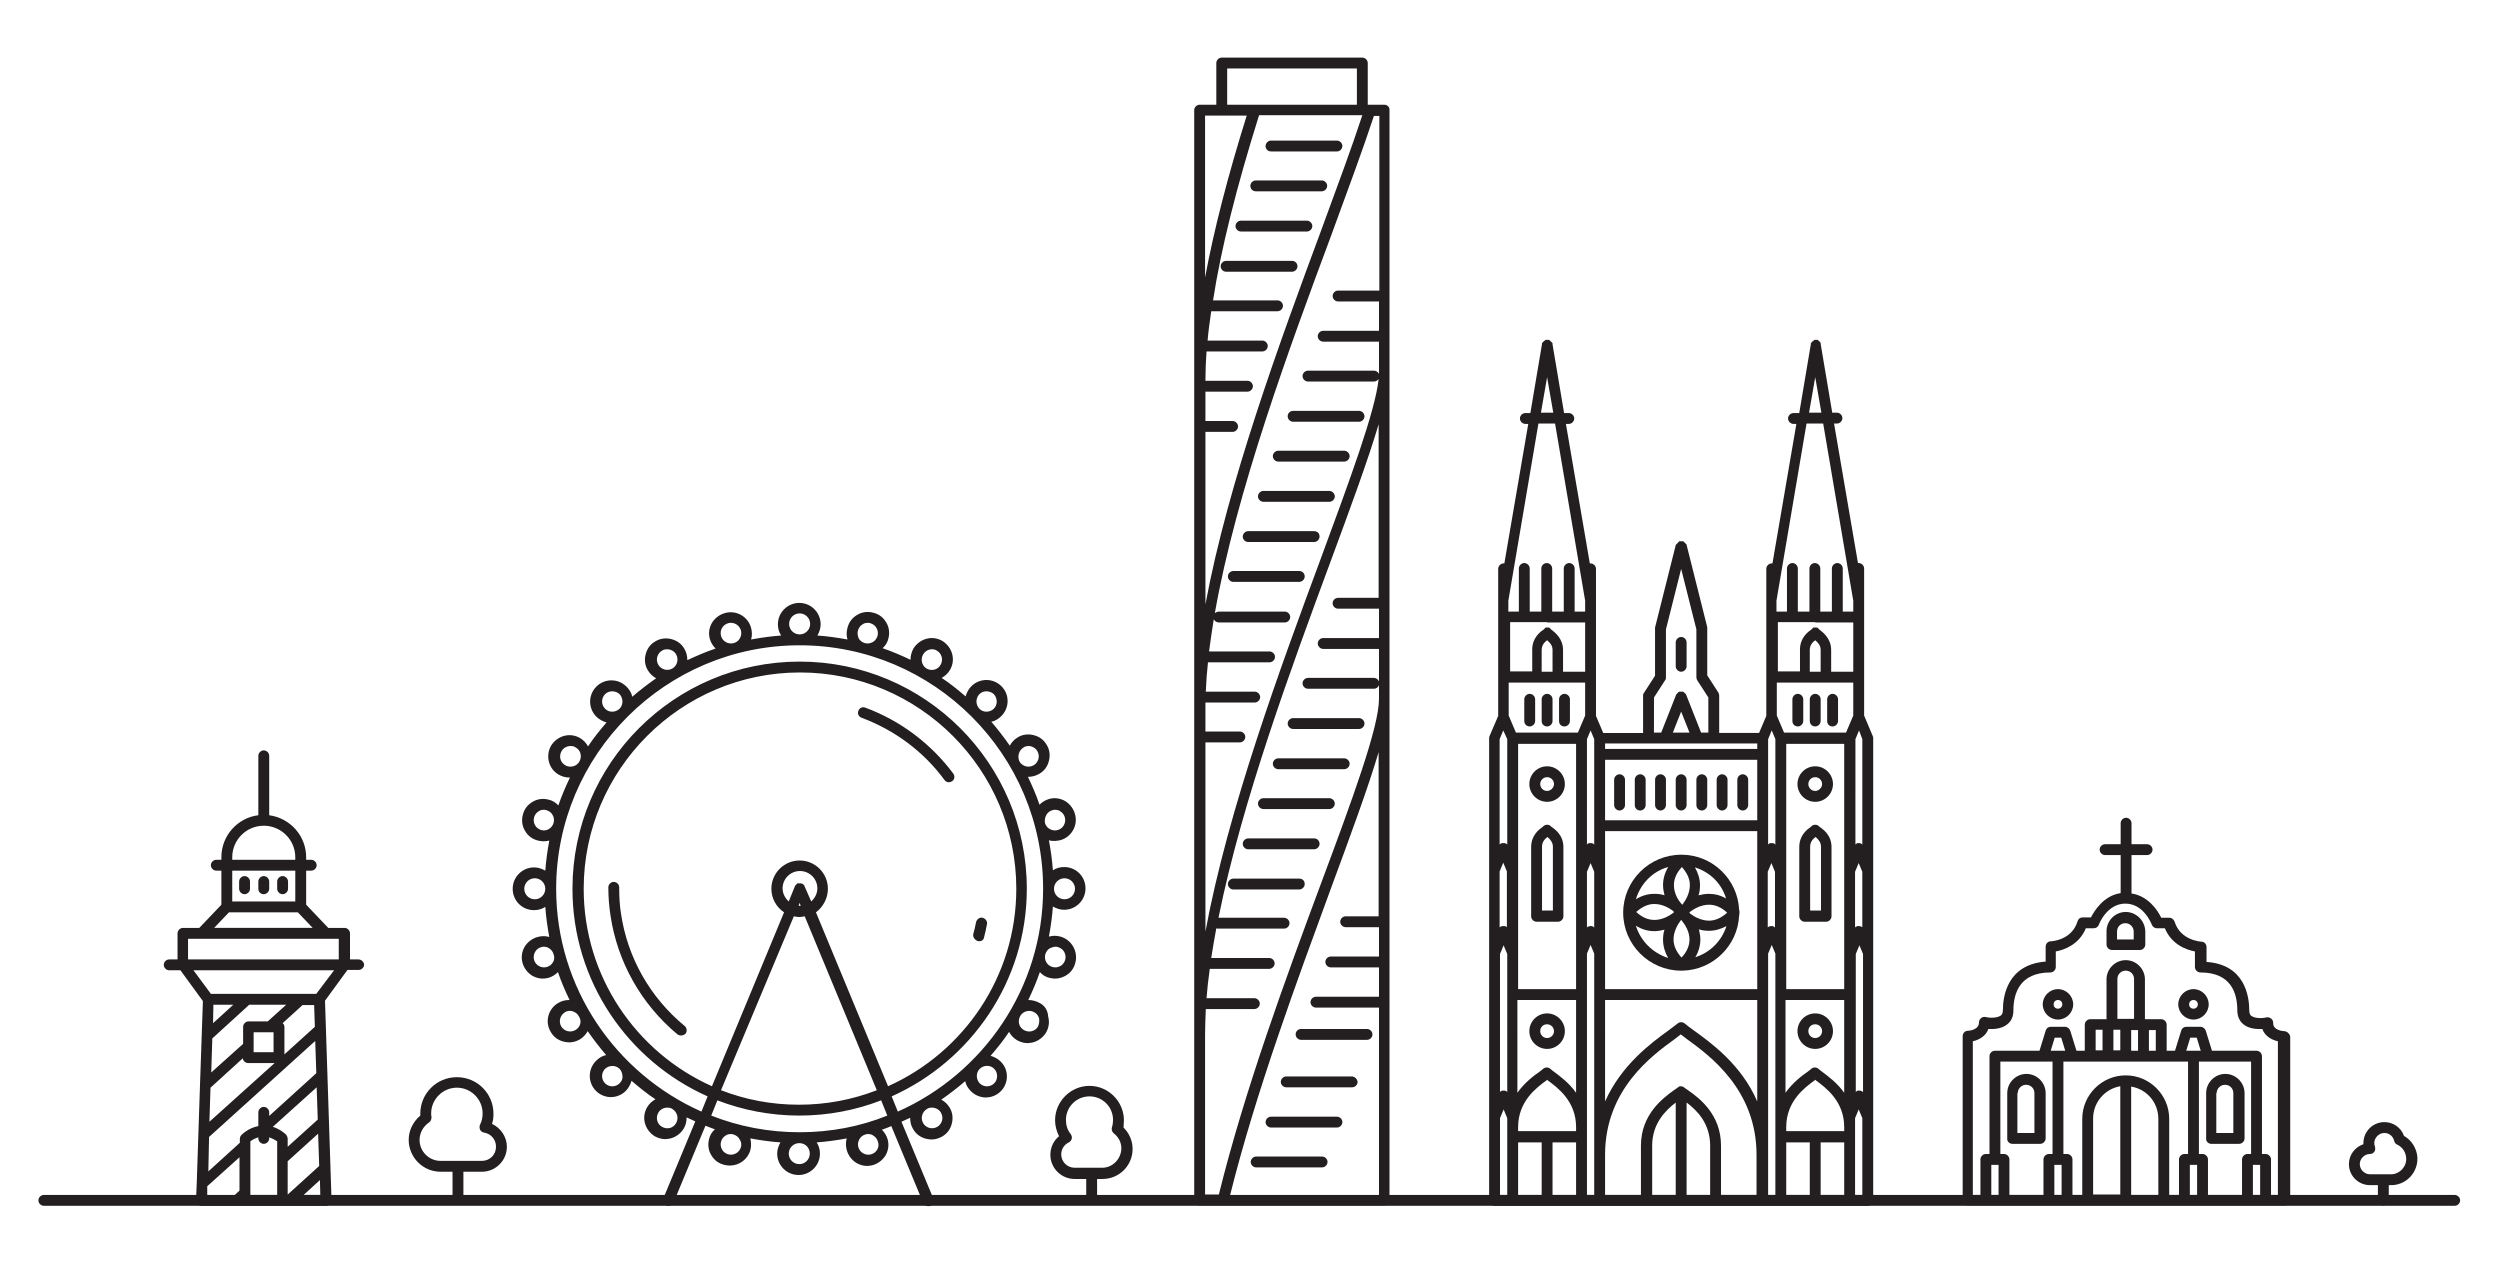<?xml version="1.0" encoding="utf-8"?>
<!-- Generator: Adobe Illustrator 26.2.1, SVG Export Plug-In . SVG Version: 6.00 Build 0)  -->
<svg version="1.1" id="Capa_1" xmlns="http://www.w3.org/2000/svg" xmlns:xlink="http://www.w3.org/1999/xlink" x="0px" y="0px"
	 viewBox="0 0 690 350" style="enable-background:new 0 0 690 350;" xml:space="preserve">
<style type="text/css">
	.st0{fill:#231F20;}
</style>
<g>
	<g>
		<path class="st0" d="M677.5,332.8H12.1c-0.8,0-1.5-0.7-1.5-1.5c0-0.8,0.7-1.5,1.5-1.5h665.4c0.8,0,1.5,0.7,1.5,1.5
			C679,332.1,678.3,332.8,677.5,332.8z"/>
	</g>
	<path class="st0" d="M135.8,310.2c0.3-0.9,0.4-1.8,0.4-2.8c0-5.6-4.5-10.1-10.1-10.1c-5.6,0-10.1,4.5-10.1,10.1c0,0.2,0,0.3,0,0.5
		c-2,1.7-3.2,4.1-3.2,6.7c0,4.8,3.9,8.8,8.8,8.8h3.3v6.6c0,0.8,0.7,1.5,1.5,1.5s1.5-0.7,1.5-1.5v-6.6h5.1c3.8,0,6.9-3.1,6.9-6.9
		C139.9,313.8,138.2,311.3,135.8,310.2z M133,320.4h-11.4c-3.2,0-5.8-2.6-5.8-5.8c0-1.9,1-3.7,2.6-4.8c0.5-0.3,0.7-0.9,0.7-1.5
		c-0.1-0.4-0.1-0.7-0.1-1c0-3.9,3.2-7.1,7.1-7.1s7.1,3.2,7.1,7.1c0,1.1-0.2,2.1-0.7,3.1c-0.2,0.4-0.2,0.9,0,1.4
		c0.2,0.4,0.6,0.7,1.1,0.8c1.9,0.3,3.3,1.9,3.3,3.9C136.9,318.7,135.2,320.4,133,320.4z"/>
	<path class="st0" d="M310.2,309.2c0-5.2-4.3-9.5-9.5-9.5c-5.2,0-9.5,4.3-9.5,9.5c0,1.5,0.4,3,1.1,4.4c-1.5,1.2-2.4,3.1-2.4,5.1
		c0,3.7,3,6.7,6.7,6.7h3.2v5.6c0,0.8,0.7,1.5,1.5,1.5s1.5-0.7,1.5-1.5v-5.6h1.5c4.6,0,8.3-3.7,8.3-8.3c0-2.2-0.9-4.3-2.5-5.9
		C310.1,310.5,310.2,309.8,310.2,309.2z M304.2,322.3h-7.6c-2,0-3.7-1.6-3.7-3.7c0-1.4,0.8-2.7,2.1-3.3c0.4-0.2,0.7-0.6,0.8-1
		c0.1-0.4,0-0.9-0.3-1.3c-0.9-1.1-1.3-2.5-1.3-3.9c0-3.6,2.9-6.5,6.5-6.5c3.6,0,6.5,2.9,6.5,6.5c0,0.7-0.1,1.4-0.3,2
		c-0.2,0.6,0,1.3,0.5,1.7c1.3,1,2.1,2.5,2.1,4.2C309.4,319.9,307.1,322.3,304.2,322.3z"/>
	<path class="st0" d="M663.5,313.5c-0.8-2.3-3-3.8-5.4-3.8c-3.2,0-5.8,2.6-5.8,5.8c0,0.1,0,0.2,0,0.3c-2.3,0.8-4,2.9-4,5.5
		c0,3.2,2.6,5.8,5.8,5.8l1.2,0c0.3,0,0.6,0,1,0v4.1c0,0.8,0.7,1.5,1.5,1.5s1.5-0.7,1.5-1.5v-4.1c0.4,0,0.8,0,1,0
		c4-0.2,7.1-3.6,6.9-7.7C667,316.9,665.6,314.7,663.5,313.5z M660.1,324.1c-0.9,0-3.3,0-4.8,0l-1.2,0c-1.5,0-2.8-1.3-2.8-2.8
		c0-1.5,1.3-2.8,2.8-2.8c0.5,0,0.9-0.2,1.2-0.6c0.3-0.4,0.3-0.9,0.2-1.4c-0.1-0.3-0.2-0.6-0.2-1c0-1.5,1.3-2.8,2.8-2.8
		c1.3,0,2.4,0.9,2.7,2.2c0.1,0.5,0.4,0.8,0.8,1c1.5,0.7,2.4,2.1,2.5,3.7C664.3,321.9,662.4,324,660.1,324.1z"/>
	<path class="st0" d="M286.9,276.8c-0.9-0.5-2-0.8-3.1-0.8c1.2-2.5,2.3-5.1,3.2-7.7c0.7,0.8,1.7,1.4,2.7,1.6c0.5,0.1,1,0.2,1.5,0.2
		c1,0,2-0.3,2.9-0.8c1.4-0.8,2.3-2,2.7-3.6c0.8-3.1-1-6.3-4.1-7.2c-1.1-0.3-2.1-0.3-3.2,0c0.5-2.7,0.9-5.5,1.1-8.3
		c0.9,0.5,1.9,0.9,3.1,0.9c3.2,0,5.9-2.6,5.9-5.9s-2.6-5.9-5.9-5.9c-1.1,0-2.2,0.3-3.1,0.9c-0.2-2.8-0.6-5.6-1.1-8.3
		c0.5,0.2,1.1,0.2,1.6,0.2c0.5,0,1-0.1,1.5-0.2c3.1-0.8,5-4.1,4.1-7.2c-0.4-1.5-1.4-2.8-2.7-3.6c-1.4-0.8-2.9-1-4.4-0.6
		c-1.1,0.3-2,0.9-2.7,1.6c-0.9-2.7-2-5.2-3.2-7.7c0.1,0,0.1,0,0.2,0c1,0,2-0.3,2.9-0.8c1.4-0.8,2.3-2,2.7-3.6
		c0.4-1.5,0.2-3.1-0.6-4.4c-0.8-1.4-2-2.3-3.6-2.7c-1.5-0.4-3.1-0.2-4.4,0.6c-1,0.6-1.7,1.4-2.2,2.3c-1.6-2.3-3.3-4.5-5.1-6.6
		c1.1-0.2,2-0.8,2.8-1.6h0c1.1-1.1,1.7-2.6,1.7-4.1c0-1.6-0.6-3-1.7-4.1c-2.3-2.3-6-2.3-8.3,0c-0.8,0.8-1.3,1.8-1.6,2.8
		c-2.1-1.8-4.3-3.6-6.6-5.1c0.9-0.5,1.7-1.2,2.3-2.2h0c0.8-1.4,1-2.9,0.6-4.4c-0.4-1.5-1.4-2.8-2.7-3.6c-1.4-0.8-2.9-1-4.4-0.6
		c-1.5,0.4-2.8,1.4-3.6,2.7c-0.5,0.9-0.8,2-0.8,3.1c-2.5-1.2-5.1-2.3-7.7-3.2c0.8-0.7,1.4-1.7,1.6-2.7c0.4-1.5,0.2-3.1-0.6-4.4
		c-0.8-1.4-2-2.3-3.6-2.7c-1.5-0.4-3.1-0.2-4.4,0.6c-1.4,0.8-2.3,2-2.7,3.6c-0.3,1.1-0.3,2.1,0,3.2c-2.7-0.5-5.5-0.9-8.3-1.1
		c0.5-0.9,0.9-1.9,0.9-3.1c0-3.2-2.6-5.9-5.9-5.9c-3.2,0-5.9,2.6-5.9,5.9c0,1.1,0.3,2.2,0.9,3.1c-2.8,0.2-5.6,0.6-8.3,1.1
		c0.3-1,0.3-2.1,0-3.2c-0.8-3.1-4.1-5-7.2-4.1c-1.5,0.4-2.8,1.4-3.6,2.7c-0.8,1.4-1,2.9-0.6,4.4c0.3,1.1,0.9,2,1.6,2.7
		c-2.7,0.9-5.2,2-7.8,3.2c0-1-0.2-2.1-0.8-3.1h0c-0.8-1.4-2-2.3-3.6-2.7c-1.5-0.4-3.1-0.2-4.4,0.6c-1.4,0.8-2.3,2-2.7,3.6
		c-0.4,1.5-0.2,3.1,0.6,4.4c0.6,1,1.4,1.7,2.3,2.2c-2.3,1.6-4.5,3.3-6.6,5.1c-0.2-1.1-0.8-2-1.6-2.8c0,0,0,0,0,0
		c-2.3-2.3-6-2.3-8.3,0c-2.3,2.3-2.3,6,0,8.3c0.8,0.8,1.8,1.3,2.8,1.6c-1.8,2.1-3.6,4.3-5.1,6.6c-0.5-0.9-1.2-1.7-2.2-2.3
		c-1.4-0.8-2.9-1-4.4-0.6c-1.5,0.4-2.8,1.4-3.6,2.7c-1.6,2.8-0.7,6.4,2.1,8c0.9,0.5,1.9,0.8,2.9,0.8c0.1,0,0.1,0,0.2,0
		c-1.2,2.5-2.3,5.1-3.2,7.7c-0.7-0.8-1.7-1.4-2.7-1.6c-1.5-0.4-3.1-0.2-4.4,0.6c-1.4,0.8-2.3,2-2.7,3.6c-0.4,1.5-0.2,3.1,0.6,4.4
		c0.8,1.4,2,2.3,3.6,2.7c0.5,0.1,1,0.2,1.5,0.2c0.6,0,1.1-0.1,1.6-0.2c-0.5,2.7-0.9,5.5-1.1,8.3c-0.9-0.5-1.9-0.9-3.1-0.9
		c-3.2,0-5.9,2.6-5.9,5.9s2.6,5.9,5.9,5.9c1.1,0,2.2-0.3,3.1-0.9c0.2,2.8,0.6,5.6,1.1,8.3c-1-0.3-2.1-0.3-3.2,0
		c-1.5,0.4-2.8,1.4-3.6,2.7c-0.8,1.4-1,2.9-0.6,4.4c0.4,1.5,1.4,2.8,2.7,3.6c0.9,0.5,1.9,0.8,2.9,0.8c0.5,0,1-0.1,1.5-0.2
		c1.1-0.3,2-0.9,2.7-1.6c0.9,2.7,2,5.2,3.2,7.7c-1.1,0-2.1,0.2-3.1,0.8c-2.8,1.6-3.8,5.2-2.1,8c0.8,1.4,2,2.3,3.6,2.7
		c0.5,0.1,1,0.2,1.5,0.2c1,0,2-0.3,2.9-0.8c1-0.6,1.7-1.4,2.2-2.3c1.6,2.3,3.3,4.5,5.1,6.6c-1.1,0.2-2,0.8-2.8,1.6
		c-2.3,2.3-2.3,6,0,8.3c1.1,1.1,2.6,1.7,4.1,1.7c1.5,0,3-0.6,4.1-1.7c0.8-0.8,1.3-1.8,1.6-2.8c2.1,1.8,4.3,3.6,6.6,5.1
		c-0.9,0.5-1.7,1.2-2.3,2.2c-0.8,1.4-1,2.9-0.6,4.4c0.4,1.5,1.4,2.8,2.7,3.6c0.9,0.5,1.9,0.8,2.9,0.8c0.5,0,1-0.1,1.5-0.2
		c1.5-0.4,2.8-1.4,3.6-2.7c0.6-1,0.8-2,0.8-3.1c0.8,0.4,1.6,0.7,2.4,1.1l-8.8,21.2c-0.3,0.8,0,1.6,0.8,2c0.2,0.1,0.4,0.1,0.6,0.1
		c0.6,0,1.1-0.3,1.4-0.9l8.8-21.2c0.9,0.3,1.7,0.7,2.6,1c-0.8,0.7-1.4,1.7-1.6,2.7c-0.4,1.5-0.2,3.1,0.6,4.4c0.8,1.4,2,2.3,3.6,2.7
		c0.5,0.1,1,0.2,1.5,0.2c2.6,0,5-1.7,5.7-4.3c0.3-1.1,0.2-2.2,0-3.2c2.7,0.5,5.5,0.9,8.3,1.1c-0.5,0.9-0.9,1.9-0.9,3.1
		c0,3.2,2.6,5.9,5.9,5.9c3.2,0,5.9-2.6,5.9-5.9c0-1.1-0.3-2.2-0.9-3.1c2.8-0.2,5.6-0.6,8.3-1.1c-0.3,1-0.3,2.1,0,3.2
		c0.4,1.5,1.4,2.8,2.7,3.6c0.9,0.5,1.9,0.8,2.9,0.8c0.5,0,1-0.1,1.5-0.2c1.5-0.4,2.8-1.4,3.6-2.7c0.8-1.4,1-2.9,0.6-4.4
		c-0.3-1.1-0.9-2-1.6-2.7c0.9-0.3,1.7-0.6,2.6-1l8.8,21.2c0.2,0.6,0.8,0.9,1.4,0.9c0.2,0,0.4,0,0.6-0.1c0.8-0.3,1.1-1.2,0.8-2
		l-8.8-21.2c0.8-0.4,1.6-0.7,2.4-1.1c0,1.1,0.2,2.1,0.8,3.1c0.8,1.4,2,2.3,3.6,2.7c0.5,0.1,1,0.2,1.5,0.2c1,0,2-0.3,2.9-0.8
		c1.4-0.8,2.3-2,2.7-3.6c0.4-1.5,0.2-3.1-0.6-4.4c-0.6-1-1.4-1.7-2.3-2.2c2.3-1.6,4.5-3.3,6.6-5.1c0.2,1.1,0.8,2,1.6,2.8h0
		c1.1,1.1,2.6,1.7,4.1,1.7c1.5,0,3-0.6,4.1-1.7c1.1-1.1,1.7-2.6,1.7-4.1c0-1.6-0.6-3-1.7-4.1c-0.8-0.8-1.8-1.3-2.8-1.6
		c1.8-2.1,3.6-4.3,5.1-6.6c0.5,0.9,1.2,1.7,2.2,2.3c0.9,0.5,1.9,0.8,2.9,0.8c0.5,0,1-0.1,1.5-0.2c1.5-0.4,2.8-1.4,3.6-2.7
		c0.8-1.4,1-2.9,0.6-4.4C289.2,278.8,288.3,277.5,286.9,276.8z M291.3,261.3c0.2,0,0.5,0,0.7,0.1c0.7,0.2,1.4,0.7,1.7,1.3
		c0.4,0.7,0.5,1.4,0.3,2.2c-0.2,0.7-0.7,1.4-1.3,1.7c-0.7,0.4-1.4,0.5-2.2,0.3c-0.7-0.2-1.4-0.7-1.7-1.3c-0.4-0.7-0.5-1.4-0.3-2.2
		c0.2-0.7,0.7-1.4,1.3-1.7C290.3,261.5,290.8,261.3,291.3,261.3z M288.8,224.9c0.4-0.7,1-1.1,1.7-1.3c0.2-0.1,0.5-0.1,0.7-0.1
		c0.5,0,1,0.1,1.4,0.4c0.7,0.4,1.1,1,1.3,1.7c0.2,0.7,0.1,1.5-0.3,2.2c-0.4,0.7-1,1.1-1.7,1.3c-0.7,0.2-1.5,0.1-2.2-0.3
		c-0.7-0.4-1.1-1-1.3-1.7C288.3,226.4,288.4,225.6,288.8,224.9z M282.5,206.3c0.4-0.3,0.9-0.4,1.4-0.4c0.2,0,0.5,0,0.7,0.1
		c0.7,0.2,1.4,0.7,1.7,1.3c0.4,0.7,0.5,1.4,0.3,2.2c-0.2,0.7-0.7,1.4-1.3,1.7c-0.7,0.4-1.4,0.5-2.2,0.3c-0.7-0.2-1.4-0.7-1.7-1.3
		C280.7,208.8,281.2,207.1,282.5,206.3z M254.8,180.6c0.4-0.7,1-1.1,1.7-1.3c0.2-0.1,0.5-0.1,0.7-0.1c0.5,0,1,0.1,1.4,0.4
		c0.7,0.4,1.1,1,1.3,1.7c0.2,0.7,0.1,1.5-0.3,2.2c-0.8,1.4-2.5,1.8-3.9,1C254.4,183.7,254,181.9,254.8,180.6z M236.8,174
		c0.2-0.7,0.7-1.4,1.3-1.7c0.4-0.3,0.9-0.4,1.4-0.4c0.2,0,0.5,0,0.7,0.1c0.7,0.2,1.4,0.7,1.7,1.3c0.4,0.7,0.5,1.4,0.3,2.2
		c0,0,0,0,0,0c-0.2,0.7-0.7,1.4-1.3,1.7c-0.7,0.4-1.4,0.5-2.2,0.3c-0.7-0.2-1.4-0.7-1.7-1.3C236.7,175.5,236.6,174.7,236.8,174z
		 M199.3,173.3c0.4-0.7,1-1.1,1.7-1.3c0.2-0.1,0.5-0.1,0.7-0.1c1.3,0,2.4,0.8,2.8,2.1c0.2,0.7,0.1,1.5-0.3,2.2
		c-0.4,0.7-1,1.1-1.7,1.3c-0.7,0.2-1.5,0.1-2.2-0.3c-0.7-0.4-1.1-1-1.3-1.7C198.8,174.7,198.9,173.9,199.3,173.3z M181.4,181.3
		c0.2-0.7,0.7-1.4,1.3-1.7c0.4-0.3,0.9-0.4,1.4-0.4c1,0,2,0.5,2.5,1.4c0.8,1.4,0.3,3.1-1,3.9c-1.4,0.8-3.1,0.3-3.9-1
		C181.3,182.8,181.2,182,181.4,181.3z M156,211.2c-1.4-0.8-1.8-2.5-1-3.9c0.5-0.9,1.5-1.4,2.5-1.4c0.5,0,1,0.1,1.4,0.4
		c1.4,0.8,1.8,2.5,1,3.9c-0.4,0.7-1,1.1-1.7,1.3C157.4,211.7,156.6,211.6,156,211.2z M149.4,229.1c-0.7-0.2-1.4-0.7-1.7-1.3
		c-0.4-0.7-0.5-1.4-0.3-2.2c0.2-0.7,0.7-1.4,1.3-1.7c0.4-0.3,0.9-0.4,1.4-0.4c0.2,0,0.5,0,0.7,0.1c0.7,0.2,1.4,0.7,1.7,1.3
		c0.4,0.7,0.5,1.4,0.3,2.2c-0.2,0.7-0.7,1.4-1.3,1.7C150.9,229.2,150.1,229.3,149.4,229.1z M152.6,265.6c-0.4,0.7-1,1.1-1.7,1.3
		c-0.7,0.2-1.5,0.1-2.2-0.3c-0.7-0.4-1.1-1-1.3-1.7c-0.2-0.7-0.1-1.5,0.3-2.2c0.4-0.7,1-1.1,1.7-1.3c0.2-0.1,0.5-0.1,0.7-0.1
		c0.5,0,1,0.1,1.4,0.4c0.7,0.4,1.1,1,1.3,1.7C153.1,264.2,153,265,152.6,265.6z M158.8,284.3c-1.4,0.8-3.1,0.3-3.9-1
		c-0.8-1.4-0.3-3.1,1-3.9c0.4-0.3,0.9-0.4,1.4-0.4c0.2,0,0.5,0,0.7,0.1c0.7,0.2,1.4,0.7,1.7,1.3
		C160.7,281.8,160.2,283.5,158.8,284.3z M186.6,310c-0.8,1.4-2.5,1.8-3.9,1c-0.7-0.4-1.1-1-1.3-1.7c-0.2-0.7-0.1-1.5,0.3-2.2
		c0.5-0.9,1.5-1.4,2.5-1.4c0.5,0,1,0.1,1.4,0.4C186.9,306.9,187.4,308.6,186.6,310z M204.5,316.6c-0.4,1.5-2,2.4-3.5,2
		c-0.7-0.2-1.4-0.7-1.7-1.3c-0.4-0.7-0.5-1.4-0.3-2.2v0c0.2-0.7,0.7-1.4,1.3-1.7c0.4-0.3,0.9-0.4,1.4-0.4c0.2,0,0.5,0,0.7,0.1
		c0.7,0.2,1.4,0.7,1.7,1.3C204.6,315.1,204.7,315.9,204.5,316.6z M242.1,317.3c-0.4,0.7-1,1.1-1.7,1.3c-0.7,0.2-1.5,0.1-2.2-0.3
		c-0.7-0.4-1.1-1-1.3-1.7v0c-0.2-0.7-0.1-1.5,0.3-2.2c0.4-0.7,1-1.1,1.7-1.3c0.2-0.1,0.5-0.1,0.7-0.1c0.5,0,1,0.1,1.4,0.4
		c0.7,0.4,1.1,1,1.3,1.7C242.6,315.9,242.5,316.6,242.1,317.3z M260,309.3c-0.2,0.7-0.7,1.4-1.3,1.7c-0.7,0.4-1.4,0.5-2.2,0.3
		c-0.7-0.2-1.4-0.7-1.7-1.3c0,0,0,0,0,0c-0.8-1.4-0.3-3.1,1-3.9c0.4-0.3,0.9-0.4,1.4-0.4c1,0,2,0.5,2.5,1.4
		C260.1,307.8,260.2,308.6,260,309.3z M293.8,242.4c1.6,0,2.9,1.3,2.9,2.9s-1.3,2.9-2.9,2.9c-1.6,0-2.9-1.3-2.9-2.9
		S292.2,242.4,293.8,242.4z M270.3,191.6c0.6-0.6,1.3-0.8,2-0.8c0.7,0,1.5,0.3,2,0.8c0.5,0.5,0.8,1.3,0.8,2c0,0.8-0.3,1.5-0.8,2h0
		c-1.1,1.1-3,1.1-4,0c-0.5-0.5-0.8-1.3-0.8-2C269.5,192.9,269.8,192.1,270.3,191.6z M217.8,172.2c0-1.6,1.3-2.9,2.9-2.9
		c1.6,0,2.9,1.3,2.9,2.9c0,1.6-1.3,2.9-2.9,2.9C219.1,175.1,217.8,173.8,217.8,172.2z M167,191.6c0.6-0.6,1.3-0.8,2-0.8
		c0.7,0,1.5,0.3,2,0.8c0.5,0.5,0.8,1.3,0.8,2c0,0.8-0.3,1.5-0.8,2c-1.1,1.1-3,1.1-4,0C165.9,194.5,165.9,192.7,167,191.6z
		 M147.6,248.2c-1.6,0-2.9-1.3-2.9-2.9s1.3-2.9,2.9-2.9c1.6,0,2.9,1.3,2.9,2.9S149.2,248.2,147.6,248.2z M171,299
		c-1.1,1.1-2.9,1.1-4,0c-1.1-1.1-1.1-2.9,0-4c0,0,0,0,0,0c0.5-0.5,1.3-0.8,2-0.8c0.8,0,1.5,0.3,2,0.8c0.5,0.5,0.8,1.3,0.8,2
		C171.9,297.7,171.6,298.4,171,299z M223.5,318.4c0,1.6-1.3,2.9-2.9,2.9c-1.6,0-2.9-1.3-2.9-2.9s1.3-2.9,2.9-2.9
		C222.3,315.5,223.5,316.8,223.5,318.4z M220.7,312.5c-8.6,0-16.8-1.6-24.4-4.6l1.7-4.2c7,2.7,14.7,4.2,22.6,4.2
		c8,0,15.6-1.5,22.6-4.2l1.7,4.2C237.5,310.9,229.3,312.5,220.7,312.5z M220.7,249.2l0.3,0.8c-0.1,0-0.2,0-0.3,0c-0.1,0-0.2,0-0.3,0
		L220.7,249.2z M222.1,244.7L222.1,244.7L222.1,244.7C222.1,244.7,222.1,244.7,222.1,244.7c-0.1-0.1-0.1-0.2-0.1-0.3
		c0,0-0.1-0.1-0.1-0.1c0,0-0.1-0.1-0.1-0.1c0,0-0.1-0.1-0.1-0.1c0,0-0.1-0.1-0.1-0.1c-0.1,0-0.1-0.1-0.2-0.1c0,0-0.1,0-0.1,0
		c0,0,0,0,0,0c-0.1,0-0.2-0.1-0.3-0.1c0,0-0.1,0-0.1,0c-0.1,0-0.1,0-0.2,0c0,0-0.1,0-0.1,0c-0.1,0-0.1,0-0.2,0c0,0-0.1,0-0.1,0
		c-0.1,0-0.1,0-0.2,0c0,0-0.1,0-0.1,0.1c0,0-0.1,0-0.1,0.1c0,0-0.1,0.1-0.1,0.1c0,0-0.1,0.1-0.1,0.1c0,0-0.1,0.1-0.1,0.1
		c0,0-0.1,0.1-0.1,0.1c0,0.1-0.1,0.2-0.1,0.2c0,0,0,0,0,0l0,0l0,0l-1.7,4.2c-1-0.9-1.7-2.2-1.7-3.6c0-2.6,2.1-4.8,4.8-4.8
		c2.6,0,4.8,2.1,4.8,4.8c0,1.4-0.7,2.7-1.7,3.6L222.1,244.7z M228.5,245.3c0-4.3-3.5-7.8-7.8-7.8c-4.3,0-7.8,3.5-7.8,7.8
		c0,2.7,1.4,5.1,3.5,6.5l-19.9,48c-20.8-9.3-35.4-30.2-35.4-54.5c0-32.9,26.8-59.7,59.7-59.7c32.9,0,59.7,26.8,59.7,59.7
		c0,24.3-14.6,45.2-35.4,54.5l-19.9-48C227.1,250.4,228.5,248,228.5,245.3z M219.1,252.9c0.5,0.1,1,0.2,1.5,0.2c0.5,0,1-0.1,1.5-0.2
		l19.9,48c-6.7,2.6-13.9,4-21.5,4c-7.6,0-14.8-1.4-21.5-4L219.1,252.9z M246.1,302.6c21.9-9.8,37.3-31.8,37.3-57.3
		c0-34.6-28.1-62.7-62.7-62.7S158,210.7,158,245.3c0,25.5,15.3,47.5,37.3,57.3l-1.7,4.2c-23.6-10.5-40.1-34.1-40.1-61.5
		c0-37.1,30.2-67.2,67.2-67.2c37.1,0,67.2,30.2,67.2,67.2c0,27.4-16.5,51-40.1,61.5L246.1,302.6z M275.2,297c0,0.8-0.3,1.5-0.8,2
		c-1.1,1.1-2.9,1.1-4,0c-0.5-0.5-0.8-1.3-0.8-2c0-0.8,0.3-1.5,0.8-2c1.1-1.1,3-1.1,4,0C274.9,295.5,275.2,296.2,275.2,297z
		 M286.5,283.3c-0.4,0.7-1,1.1-1.7,1.3c-0.7,0.2-1.5,0.1-2.2-0.3c-1.4-0.8-1.8-2.5-1-3.9c0.4-0.7,1-1.1,1.7-1.3
		c0.7-0.2,1.5-0.1,2.2,0.3c0.7,0.4,1.1,1,1.3,1.7C286.9,281.8,286.8,282.6,286.5,283.3z"/>
	<path class="st0" d="M260.7,215.3c0.3,0.4,0.7,0.6,1.2,0.6c0.3,0,0.6-0.1,0.9-0.3c0.7-0.5,0.8-1.4,0.3-2.1
		c-6.2-8.3-14.6-14.6-24.3-18.2c-0.8-0.3-1.6,0.1-1.9,0.9c-0.3,0.8,0.1,1.6,0.9,1.9C246.9,201.5,254.9,207.4,260.7,215.3z"/>
	<path class="st0" d="M171.4,252.2c-0.4-2.4-0.5-4.9-0.5-7.3c0-0.8-0.7-1.5-1.5-1.5c-0.8,0-1.5,0.7-1.5,1.5c0,2.6,0.2,5.2,0.6,7.8
		c1.9,12.8,8.5,24.5,18.5,32.8c0.3,0.2,0.6,0.3,1,0.3c0.4,0,0.9-0.2,1.2-0.5c0.5-0.6,0.4-1.6-0.2-2.1
		C179.4,275.3,173.2,264.3,171.4,252.2z"/>
	<path class="st0" d="M269.8,259.7c0.1,0,0.3,0.1,0.4,0.1c0.7,0,1.3-0.4,1.4-1.1c0.3-1.2,0.6-2.4,0.8-3.6c0.2-0.8-0.4-1.6-1.2-1.8
		c-0.8-0.2-1.6,0.4-1.8,1.2c-0.2,1.1-0.5,2.3-0.8,3.4C268.5,258.6,269,259.4,269.8,259.7z"/>
	<path class="st0" d="M382.1,28.9h-4.6V17.4c0-0.8-0.7-1.5-1.5-1.5h-38.8c-0.8,0-1.5,0.7-1.5,1.5v11.5h-4.6c-0.8,0-1.5,0.7-1.5,1.5
		v75v90.2v46.9v88.7c0,0.8,0.7,1.5,1.5,1.5h50.9c0.8,0,1.5-0.7,1.5-1.5V30.4C383.6,29.6,382.9,28.9,382.1,28.9z M380.6,80.2h-11.3
		c-0.8,0-1.5,0.7-1.5,1.5c0,0.8,0.7,1.5,1.5,1.5h11.3v8.1h-15.4c-0.8,0-1.5,0.7-1.5,1.5c0,0.8,0.7,1.5,1.5,1.5h15.4v8.5
		c0,0.1,0,0.3,0,0.4c-0.2-0.5-0.8-0.9-1.4-0.9H361c-0.8,0-1.5,0.7-1.5,1.5c0,0.8,0.7,1.5,1.5,1.5h18.2c0.6,0,1-0.3,1.3-0.7
		c-0.9,8.8-7.9,27.7-15.9,49.4c-11.3,30.5-25.7,69.6-31.9,103.1v-14.5v-1.4v-36.3h9.5c0.8,0,1.5-0.7,1.5-1.5c0-0.8-0.7-1.5-1.5-1.5
		h-9.5v-6.2c0-0.6,0-1.2,0-1.8h13.6c0.8,0,1.5-0.7,1.5-1.5c0-0.8-0.7-1.5-1.5-1.5h-13.5c0.1-2.6,0.3-5.3,0.6-8.1h17
		c0.8,0,1.5-0.7,1.5-1.5s-0.7-1.5-1.5-1.5h-16.7c0.4-2.9,0.8-5.9,1.3-8.9c0.2,0.5,0.8,0.9,1.4,0.9h18.2c0.8,0,1.5-0.7,1.5-1.5
		c0-0.8-0.7-1.5-1.5-1.5h-18.2c-0.4,0-0.8,0.2-1.1,0.4c5.9-33.5,20.6-73.3,32.1-104.2c4.7-12.8,8.8-23.9,11.8-33h1.5V80.2z
		 M332.7,119.2h7.5c0.8,0,1.5-0.7,1.5-1.5c0-0.8-0.7-1.5-1.5-1.5h-7.5v-8.1h11.6c0.8,0,1.5-0.7,1.5-1.5c0-0.8-0.7-1.5-1.5-1.5h-11.6
		c0-2.6,0.1-5.3,0.3-8.1h15.4c0.8,0,1.5-0.7,1.5-1.5s-0.7-1.5-1.5-1.5h-15.1c0.2-2.6,0.6-5.3,1-8.1c0,0,0.1,0,0.1,0h18.2
		c0.8,0,1.5-0.7,1.5-1.5c0-0.8-0.7-1.5-1.5-1.5h-17.8c2.2-14.3,6.5-31.3,12.7-51.1H376c-2.9,8.9-6.9,19.6-11.4,31.9
		c-11.3,30.5-25.7,69.6-31.9,103.1V119.2z M338.7,18.9h35.8v10h-35.8V18.9z M337.2,31.9h6.9c-5.3,16.9-9.1,31.8-11.5,44.7V31.9
		H337.2z M380.6,252.9h-9.2c-0.8,0-1.5,0.7-1.5,1.5c0,0.8,0.7,1.5,1.5,1.5h9.2v8.1h-13.3c-0.8,0-1.5,0.7-1.5,1.5
		c0,0.8,0.7,1.5,1.5,1.5h13.3v8.1h-17.4c-0.8,0-1.5,0.7-1.5,1.5s0.7,1.5,1.5,1.5h17.4v51.8h-41.1c7.1-28.5,18.6-59.5,27.8-84.6
		c5.5-14.9,10.3-27.9,13.2-37.7V252.9z M380.6,165h-11.3c-0.8,0-1.5,0.7-1.5,1.5c0,0.8,0.7,1.5,1.5,1.5h11.3v8.1h-15.4
		c-0.8,0-1.5,0.7-1.5,1.5c0,0.8,0.7,1.5,1.5,1.5h15.4v9c-0.2-0.6-0.8-1-1.4-1H361c-0.8,0-1.5,0.7-1.5,1.5c0,0.8,0.7,1.5,1.5,1.5
		h18.2c0.6,0,1.2-0.4,1.4-1v3.8c0,7.8-7.4,27.9-16.1,51.2c-9.4,25.3-21,56.8-28.1,85.6h-3.8v-40.1v-3v-0.9c0-2.3,0.1-4.7,0.2-7.2
		h13.4c0.8,0,1.5-0.7,1.5-1.5c0-0.8-0.7-1.5-1.5-1.5h-13.2c0.2-2.6,0.5-5.3,0.9-8.1h16.4c0.8,0,1.5-0.7,1.5-1.5s-0.7-1.5-1.5-1.5
		h-16c0.4-2.7,0.9-5.4,1.4-8.2c0.2,0.1,0.3,0.1,0.5,0.1h18.2c0.8,0,1.5-0.7,1.5-1.5s-0.7-1.5-1.5-1.5h-18.1
		c6.5-32.2,20.2-69.3,31-98.5c5.5-14.9,10.3-27.9,13.2-37.7V165z"/>
	<path class="st0" d="M350.8,41.8h18.2c0.8,0,1.5-0.7,1.5-1.5c0-0.8-0.7-1.5-1.5-1.5h-18.2c-0.8,0-1.5,0.7-1.5,1.5
		C349.3,41.1,349.9,41.8,350.8,41.8z"/>
	<path class="st0" d="M346.6,52.8h18.2c0.8,0,1.5-0.7,1.5-1.5c0-0.8-0.7-1.5-1.5-1.5h-18.2c-0.8,0-1.5,0.7-1.5,1.5
		C345.1,52.2,345.8,52.8,346.6,52.8z"/>
	<path class="st0" d="M360.7,60.9h-18.2c-0.8,0-1.5,0.7-1.5,1.5c0,0.8,0.7,1.5,1.5,1.5h18.2c0.8,0,1.5-0.7,1.5-1.5
		C362.2,61.6,361.5,60.9,360.7,60.9z"/>
	<path class="st0" d="M356.6,72h-18.2c-0.8,0-1.5,0.7-1.5,1.5c0,0.8,0.7,1.5,1.5,1.5h18.2c0.8,0,1.5-0.7,1.5-1.5
		C358.1,72.6,357.4,72,356.6,72z"/>
	<path class="st0" d="M355.4,114.9c0,0.8,0.7,1.5,1.5,1.5h18.2c0.8,0,1.5-0.7,1.5-1.5c0-0.8-0.7-1.5-1.5-1.5h-18.2
		C356.1,113.4,355.4,114,355.4,114.9z"/>
	<path class="st0" d="M371,124.4h-18.2c-0.8,0-1.5,0.7-1.5,1.5c0,0.8,0.7,1.5,1.5,1.5H371c0.8,0,1.5-0.7,1.5-1.5
		C372.5,125.1,371.8,124.4,371,124.4z"/>
	<path class="st0" d="M366.9,135.5h-18.2c-0.8,0-1.5,0.7-1.5,1.5c0,0.8,0.7,1.5,1.5,1.5h18.2c0.8,0,1.5-0.7,1.5-1.5
		C368.4,136.2,367.7,135.5,366.9,135.5z"/>
	<path class="st0" d="M362.7,146.6h-18.2c-0.8,0-1.5,0.7-1.5,1.5c0,0.8,0.7,1.5,1.5,1.5h18.2c0.8,0,1.5-0.7,1.5-1.5
		C364.2,147.2,363.6,146.6,362.7,146.6z"/>
	<path class="st0" d="M358.6,157.6h-18.2c-0.8,0-1.5,0.7-1.5,1.5c0,0.8,0.7,1.5,1.5,1.5h18.2c0.8,0,1.5-0.7,1.5-1.5
		C360.1,158.3,359.5,157.6,358.6,157.6z"/>
	<path class="st0" d="M355.4,199.7c0,0.8,0.7,1.5,1.5,1.5h18.2c0.8,0,1.5-0.7,1.5-1.5c0-0.8-0.7-1.5-1.5-1.5h-18.2
		C356.1,198.2,355.4,198.9,355.4,199.7z"/>
	<path class="st0" d="M371,209.3h-18.2c-0.8,0-1.5,0.7-1.5,1.5s0.7,1.5,1.5,1.5H371c0.8,0,1.5-0.7,1.5-1.5S371.8,209.3,371,209.3z"
		/>
	<path class="st0" d="M366.9,220.3h-18.2c-0.8,0-1.5,0.7-1.5,1.5c0,0.8,0.7,1.5,1.5,1.5h18.2c0.8,0,1.5-0.7,1.5-1.5
		C368.4,221,367.7,220.3,366.9,220.3z"/>
	<path class="st0" d="M362.7,231.4h-18.2c-0.8,0-1.5,0.7-1.5,1.5c0,0.8,0.7,1.5,1.5,1.5h18.2c0.8,0,1.5-0.7,1.5-1.5
		C364.2,232.1,363.6,231.4,362.7,231.4z"/>
	<path class="st0" d="M358.6,242.5h-18.2c-0.8,0-1.5,0.7-1.5,1.5c0,0.8,0.7,1.5,1.5,1.5h18.2c0.8,0,1.5-0.7,1.5-1.5
		C360.1,243.1,359.5,242.5,358.6,242.5z"/>
	<path class="st0" d="M357.6,285.5c0,0.8,0.7,1.5,1.5,1.5h18.2c0.8,0,1.5-0.7,1.5-1.5c0-0.8-0.7-1.5-1.5-1.5h-18.2
		C358.2,284,357.6,284.7,357.6,285.5z"/>
	<path class="st0" d="M373.1,297.1H355c-0.8,0-1.5,0.7-1.5,1.5c0,0.8,0.7,1.5,1.5,1.5h18.2c0.8,0,1.5-0.7,1.5-1.5
		C374.6,297.8,373.9,297.1,373.1,297.1z"/>
	<path class="st0" d="M369,308.2h-18.2c-0.8,0-1.5,0.7-1.5,1.5s0.7,1.5,1.5,1.5H369c0.8,0,1.5-0.7,1.5-1.5S369.8,308.2,369,308.2z"
		/>
	<path class="st0" d="M364.9,319.2h-18.2c-0.8,0-1.5,0.7-1.5,1.5c0,0.8,0.7,1.5,1.5,1.5h18.2c0.8,0,1.5-0.7,1.5-1.5
		C366.4,319.9,365.7,319.2,364.9,319.2z"/>
	<path class="st0" d="M502.2,228.2c-0.1-0.1-0.2-0.1-0.2-0.2c-0.6-0.5-1.4-0.5-2,0c-0.1,0.1-0.1,0.1-0.2,0.2c-1,0.7-3.2,2.3-3.2,5.6
		v19.1c0,0.8,0.7,1.5,1.5,1.5h5.9c0.8,0,1.5-0.7,1.5-1.5v-19.1C505.5,230.5,503.2,228.9,502.2,228.2z M502.5,251.3h-2.9v-17.6
		c0-1.3,0.7-2.1,1.5-2.7c0.8,0.7,1.5,1.5,1.5,2.7V251.3z"/>
	<path class="st0" d="M501,200.5c0.8,0,1.5-0.7,1.5-1.5v-6c0-0.8-0.7-1.5-1.5-1.5c-0.8,0-1.5,0.7-1.5,1.5v6
		C499.5,199.9,500.2,200.5,501,200.5z"/>
	<path class="st0" d="M496.2,200.5c0.8,0,1.5-0.7,1.5-1.5v-6c0-0.8-0.7-1.5-1.5-1.5s-1.5,0.7-1.5,1.5v6
		C494.7,199.9,495.4,200.5,496.2,200.5z"/>
	<path class="st0" d="M501,221.3c2.7,0,4.9-2.2,4.9-4.9c0-2.7-2.2-4.9-4.9-4.9c-2.7,0-4.9,2.2-4.9,4.9
		C496.1,219.1,498.3,221.3,501,221.3z M501,214.5c1.1,0,1.9,0.9,1.9,1.9s-0.9,1.9-1.9,1.9c-1.1,0-1.9-0.9-1.9-1.9
		S499.9,214.5,501,214.5z"/>
	<path class="st0" d="M501,289.5c2.7,0,4.9-2.2,4.9-4.9c0-2.7-2.2-4.9-4.9-4.9c-2.7,0-4.9,2.2-4.9,4.9
		C496.1,287.3,498.3,289.5,501,289.5z M501,282.7c1.1,0,1.9,0.9,1.9,1.9c0,1.1-0.9,1.9-1.9,1.9c-1.1,0-1.9-0.9-1.9-1.9
		C499.1,283.5,499.9,282.7,501,282.7z"/>
	<path class="st0" d="M514.5,197.5v-40.6c0-0.8-0.7-1.5-1.5-1.5c-0.1,0-0.2,0-0.2,0l-6.6-38.5h0.8c0.8,0,1.5-0.7,1.5-1.5
		c0-0.8-0.7-1.5-1.5-1.5h-1.3l-3.2-19c0,0,0,0,0,0c0-0.1,0-0.1,0-0.2c0,0,0-0.1,0-0.1c0,0,0-0.1-0.1-0.1c0,0-0.1-0.1-0.1-0.1
		c0,0,0-0.1-0.1-0.1c0,0-0.1-0.1-0.1-0.1c0,0-0.1-0.1-0.1-0.1c0,0-0.1-0.1-0.1-0.1c0,0-0.1,0-0.1-0.1c0,0-0.1,0-0.1-0.1
		c0,0-0.1,0-0.1,0c0,0-0.1,0-0.1,0c0,0,0,0,0,0c0,0-0.1,0-0.1,0c0,0-0.1,0-0.1,0c-0.1,0-0.1,0-0.2,0c0,0-0.1,0-0.1,0c0,0,0,0,0,0
		c0,0-0.1,0-0.1,0c-0.1,0-0.1,0-0.2,0.1c0,0-0.1,0-0.1,0.1c-0.1,0-0.1,0.1-0.2,0.1c0,0-0.1,0-0.1,0.1c0,0-0.1,0.1-0.1,0.1
		c0,0-0.1,0.1-0.1,0.1c0,0-0.1,0.1-0.1,0.1c0,0,0,0.1-0.1,0.1c0,0,0,0.1-0.1,0.1c0,0,0,0.1,0,0.1c0,0.1,0,0.1,0,0.2c0,0,0,0,0,0
		l-3.2,19H495c-0.8,0-1.5,0.7-1.5,1.5c0,0.8,0.7,1.5,1.5,1.5h0.8l-6.6,38.5c-0.1,0-0.1,0-0.2,0c-0.8,0-1.5,0.7-1.5,1.5v40.6l-2,4.7
		h-11V192c0-0.3-0.1-0.6-0.2-0.8l-3.1-4.8v-12.9c0-0.1,0-0.2,0-0.4l-5.7-22.7c0,0,0,0,0-0.1c0-0.1,0-0.1-0.1-0.1c0,0,0-0.1-0.1-0.1
		c0,0,0-0.1-0.1-0.1c0,0-0.1-0.1-0.1-0.1c0,0-0.1-0.1-0.1-0.1c0,0-0.1-0.1-0.1-0.1c0,0-0.1-0.1-0.1-0.1c0,0-0.1,0-0.1-0.1
		c0,0-0.1,0-0.1-0.1c0,0-0.1,0-0.1,0c0,0,0,0-0.1,0c0,0,0,0-0.1,0c-0.1,0-0.1,0-0.2,0c0,0-0.1,0-0.1,0c0,0-0.1,0-0.1,0
		c-0.1,0-0.1,0-0.2,0c0,0,0,0-0.1,0c0,0,0,0-0.1,0c-0.1,0-0.1,0-0.1,0.1c0,0-0.1,0-0.1,0.1c0,0-0.1,0.1-0.1,0.1c0,0-0.1,0.1-0.1,0.1
		c0,0-0.1,0.1-0.1,0.1c0,0-0.1,0.1-0.1,0.1c0,0-0.1,0.1-0.1,0.1c0,0,0,0.1-0.1,0.1c0,0,0,0.1-0.1,0.1c0,0,0,0.1-0.1,0.1
		c0,0,0,0,0,0.1l-5.7,22.7c0,0.1,0,0.2,0,0.4v12.9l-3.1,4.8c-0.2,0.2-0.2,0.5-0.2,0.8v10.2h-11l-2-4.7v-40.6c0-0.8-0.7-1.5-1.5-1.5
		c-0.1,0-0.2,0-0.2,0l-6.6-38.5h0.8c0.8,0,1.5-0.7,1.5-1.5c0-0.8-0.7-1.5-1.5-1.5h-1.3l-3.2-19c0,0,0,0,0,0c0-0.1,0-0.1,0-0.2
		c0,0,0-0.1,0-0.1c0,0,0-0.1-0.1-0.1c0,0,0-0.1-0.1-0.1c0,0-0.1-0.1-0.1-0.1c0,0-0.1-0.1-0.1-0.1c0,0-0.1-0.1-0.1-0.1
		c0,0-0.1-0.1-0.1-0.1c0,0-0.1-0.1-0.1-0.1c0,0-0.1,0-0.1-0.1c0,0-0.1,0-0.2-0.1c0,0-0.1,0-0.1,0c0,0,0,0-0.1,0c0,0-0.1,0-0.1,0
		c0,0-0.1,0-0.1,0c-0.1,0-0.1,0-0.2,0c0,0-0.1,0-0.1,0c0,0,0,0,0,0c0,0-0.1,0-0.1,0c-0.1,0-0.1,0-0.2,0.1c0,0-0.1,0-0.1,0.1
		c-0.1,0-0.1,0.1-0.2,0.1c0,0-0.1,0-0.1,0.1c0,0-0.1,0.1-0.1,0.1c0,0-0.1,0.1-0.1,0.1c0,0-0.1,0.1-0.1,0.1c0,0,0,0.1-0.1,0.1
		c0,0,0,0.1-0.1,0.1c0,0,0,0.1,0,0.1c0,0.1,0,0.1,0,0.2c0,0,0,0,0,0l-3.2,19H421c-0.8,0-1.5,0.7-1.5,1.5c0,0.8,0.7,1.5,1.5,1.5h0.8
		l-6.6,38.5c-0.1,0-0.1,0-0.2,0c-0.8,0-1.5,0.7-1.5,1.5v40.6l-2.4,5.6c-0.1,0.2-0.1,0.4-0.1,0.6v36.4v11.6v11.1v45.4v23
		c0,0.8,0.7,1.5,1.5,1.5h5h19.1h5h12.9h9.5h9.5h12.9h5h19.1h5c0.8,0,1.5-0.7,1.5-1.5v-23v-45.4v-11.1v-11.6v-36.4
		c0-0.2,0-0.4-0.1-0.6L514.5,197.5z M513.9,301.2c-0.1,0-0.1-0.1-0.2-0.1c0,0,0,0,0,0c0,0,0,0,0,0c-0.2-0.1-0.4-0.1-0.6-0.1
		c0,0,0,0,0,0c0,0-0.1,0-0.1,0c-0.1,0-0.1,0-0.2,0c0,0,0,0,0,0c-0.1,0-0.2,0-0.2,0.1c0,0,0,0,0,0c0,0,0,0,0,0
		c-0.1,0-0.1,0.1-0.2,0.1c0,0-0.1,0-0.1,0.1c0,0-0.1,0-0.1,0.1v-38.1l1-2.4l1,2.4v38.1C514,301.3,514,301.3,513.9,301.2
		C513.9,301.2,513.9,301.2,513.9,301.2z M440,329.8h-2v-18.7v-47.9l1-2.4l1,2.4v55.5V329.8z M415.8,301.2c-0.1,0-0.1-0.1-0.2-0.1
		c0,0,0,0,0,0c0,0,0,0,0,0c-0.1,0-0.2-0.1-0.3-0.1c0,0,0,0,0,0c-0.1,0-0.2,0-0.3,0c0,0,0,0,0,0c0,0-0.1,0-0.1,0c-0.1,0-0.1,0-0.2,0
		c0,0,0,0,0,0c-0.1,0-0.2,0-0.2,0.1c0,0,0,0,0,0c0,0,0,0-0.1,0c-0.1,0-0.1,0.1-0.2,0.1c0,0-0.1,0-0.1,0.1c0,0,0,0-0.1,0.1v-38.1
		l1-2.4l1,2.4v38.1C415.9,301.3,415.9,301.3,415.8,301.2C415.9,301.2,415.8,301.2,415.8,301.2z M427,171.8h10.5v13.6h-6.1v-6
		c0-3.2-2.3-4.9-3.2-5.6c-0.1-0.1-0.2-0.1-0.2-0.2c0,0,0,0,0,0c0,0-0.1-0.1-0.1-0.1c0,0-0.1-0.1-0.1-0.1c0,0-0.1,0-0.1-0.1
		c0,0-0.1,0-0.1-0.1c0,0-0.1,0-0.1,0c-0.1,0-0.1,0-0.2,0c0,0-0.1,0-0.1,0c-0.1,0-0.1,0-0.2,0c0,0-0.1,0-0.1,0c-0.1,0-0.1,0-0.2,0
		c0,0-0.1,0-0.1,0c0,0-0.1,0-0.1,0.1c0,0-0.1,0-0.1,0.1c0,0-0.1,0.1-0.1,0.1c0,0,0,0,0,0c-0.1,0.1-0.1,0.1-0.2,0.2
		c-1,0.7-3.2,2.3-3.2,5.6v6h-6.1v-13.6H427z M464,205.2h21v1.5h-21h-21v-1.5H464z M464,196.4l2.3,5.8H464h-2.3L464,196.4z
		 M501,171.8h10.5v13.6h-6.1v-6c0-3.2-2.3-4.9-3.2-5.6c-0.1-0.1-0.2-0.1-0.2-0.2c0,0,0,0,0,0c0,0-0.1-0.1-0.1-0.1
		c0,0-0.1-0.1-0.1-0.1c0,0-0.1,0-0.1-0.1c-0.1,0-0.1,0-0.2-0.1c0,0-0.1,0-0.1,0c-0.1,0-0.1,0-0.2,0c0,0-0.1,0-0.1,0
		c-0.1,0-0.1,0-0.2,0c0,0-0.1,0-0.1,0c-0.1,0-0.1,0-0.2,0c0,0-0.1,0-0.1,0c0,0-0.1,0-0.1,0.1c0,0-0.1,0.1-0.1,0.1
		c0,0-0.1,0.1-0.1,0.1c0,0,0,0,0,0c-0.1,0.1-0.1,0.1-0.2,0.2c-1,0.7-3.2,2.3-3.2,5.6v6h-6.1v-13.6H501z M514,255.9
		C514,255.9,514,255.9,514,255.9c-0.1-0.1-0.1-0.1-0.2-0.1c-0.1,0-0.1-0.1-0.2-0.1c0,0,0,0,0,0c0,0,0,0,0,0
		c-0.2-0.1-0.5-0.1-0.7-0.1c0,0-0.1,0-0.1,0c0,0,0,0-0.1,0c-0.1,0-0.1,0-0.2,0.1c0,0,0,0,0,0c0,0,0,0-0.1,0c-0.1,0-0.1,0.1-0.2,0.1
		c0,0-0.1,0.1-0.1,0.1c0,0,0,0-0.1,0.1v-4.1v-11.3l1-2.4l1,2.4v11.3V255.9z M488.7,255.6C488.6,255.6,488.6,255.6,488.7,255.6
		c-0.1,0-0.2,0.1-0.3,0.1c0,0,0,0,0,0c0,0,0,0-0.1,0c-0.1,0-0.1,0.1-0.2,0.1c0,0-0.1,0.1-0.1,0.1c0,0,0,0-0.1,0.1v-4.1v-11.3l1-2.4
		l1,2.4v11.3v4.1c0,0-0.1,0-0.1-0.1c0,0-0.1,0-0.1-0.1c-0.1,0-0.1-0.1-0.2-0.1c0,0,0,0,0,0c0,0,0,0,0,0c-0.1,0-0.2-0.1-0.3-0.1
		c0,0,0,0,0,0c-0.1,0-0.3,0-0.5,0C488.8,255.6,488.7,255.6,488.7,255.6z M464,273h-21v-10.1v-11.1v-11.6v-10.8h21h21v10.8v11.6v11.1
		V273H464z M438.8,255.6C438.7,255.6,438.7,255.6,438.8,255.6c-0.1,0-0.2,0.1-0.3,0.1c0,0,0,0,0,0c0,0,0,0-0.1,0
		c-0.1,0-0.1,0.1-0.2,0.1c0,0-0.1,0.1-0.1,0.1c0,0,0,0-0.1,0.1v-4.1v-11.3l1-2.4l1,2.4v11.3v4.1c0,0-0.1,0-0.1-0.1
		c0,0-0.1,0-0.1-0.1c-0.1,0-0.1-0.1-0.2-0.1c0,0,0,0,0,0c0,0,0,0,0,0c-0.1,0-0.2-0.1-0.3-0.1c0,0,0,0,0,0c-0.1,0-0.3,0-0.5,0
		C438.8,255.6,438.8,255.6,438.8,255.6z M415.8,255.8c-0.1,0-0.1-0.1-0.2-0.1c0,0,0,0,0,0c0,0,0,0,0,0c-0.1,0-0.2-0.1-0.3-0.1
		c0,0,0,0,0,0c-0.1,0-0.2,0-0.3,0c0,0,0,0,0,0c-0.1,0-0.1,0-0.2,0c0,0-0.1,0-0.1,0c0,0-0.1,0-0.1,0c-0.1,0-0.1,0-0.2,0.1
		c0,0,0,0,0,0c0,0,0,0-0.1,0c-0.1,0-0.1,0.1-0.2,0.1c0,0-0.1,0.1-0.1,0.1c0,0,0,0-0.1,0v-4.1v-11.3l1-2.4l1,2.4v11.3v4.1
		C415.9,255.9,415.9,255.9,415.8,255.8C415.9,255.8,415.8,255.8,415.8,255.8z M425.5,179.4c0-1.3,0.7-2.1,1.5-2.7
		c0.8,0.7,1.5,1.4,1.5,2.7v6H427h-1.5V179.4z M427,188.4h10.5v9.1l-2,4.7H427h-8.6l-2-4.7v-9.1H427z M464,209.7h21v16.7h-21h-21
		v-16.7H464z M499.5,179.4c0-1.3,0.7-2.1,1.5-2.7c0.8,0.7,1.5,1.4,1.5,2.7v6H501h-1.5V179.4z M501,188.4h10.5v9.1l-2,4.7H501h-8.6
		l-2-4.7v-9.1H501z M514,204v29.1c0,0-0.1,0-0.1-0.1c0,0-0.1,0-0.1-0.1c-0.1,0-0.1-0.1-0.2-0.1c0,0,0,0,0,0c0,0,0,0,0,0
		c-0.1,0-0.2-0.1-0.3-0.1c0,0,0,0,0,0c-0.1,0-0.2,0-0.3,0c0,0,0,0,0,0c0,0-0.1,0-0.1,0c-0.1,0-0.1,0-0.2,0c0,0,0,0,0,0
		c-0.1,0-0.2,0-0.2,0.1c0,0,0,0,0,0c0,0,0,0,0,0c-0.1,0-0.1,0.1-0.2,0.1c0,0-0.1,0-0.1,0.1c0,0,0,0-0.1,0.1V204l1-2.4L514,204z
		 M501,273h-8v-10.1v-11.1v-11.6v-34.9h8h8v34.9v11.6v11.1V273H501z M488,204l1-2.4l1,2.4v29.1c0,0-0.1,0-0.1-0.1c0,0-0.1,0-0.1-0.1
		c-0.1,0-0.1-0.1-0.2-0.1c0,0,0,0,0,0c0,0,0,0,0,0c-0.1,0-0.2-0.1-0.3-0.1c0,0,0,0,0,0c-0.1,0-0.2,0-0.3,0c0,0,0,0,0,0
		c0,0-0.1,0-0.1,0c-0.1,0-0.1,0-0.2,0c0,0,0,0-0.1,0c-0.1,0-0.2,0-0.2,0.1c0,0,0,0,0,0c0,0,0,0,0,0c-0.1,0-0.1,0.1-0.2,0.1
		c0,0-0.1,0-0.1,0.1c0,0,0,0-0.1,0.1V204z M440,204v29.1c0,0-0.1,0-0.1-0.1c0,0-0.1,0-0.1-0.1c-0.1,0-0.1-0.1-0.2-0.1c0,0,0,0,0,0
		c0,0,0,0,0,0c-0.1,0-0.2-0.1-0.3-0.1c0,0,0,0,0,0c-0.1,0-0.2,0-0.3,0c0,0,0,0,0,0c0,0-0.1,0-0.1,0c-0.1,0-0.1,0-0.2,0
		c0,0,0,0-0.1,0c-0.1,0-0.2,0-0.2,0.1c0,0,0,0,0,0c0,0,0,0,0,0c-0.1,0-0.1,0.1-0.2,0.1c0,0-0.1,0-0.1,0.1c0,0,0,0-0.1,0.1V204l1-2.4
		L440,204z M427,273h-8v-10.1v-11.1v-11.6v-34.9h8h8v34.9v11.6v11.1V273H427z M416,204v29.1c0,0-0.1,0-0.1-0.1c0,0-0.1,0-0.1-0.1
		c-0.1,0-0.1-0.1-0.2-0.1c0,0,0,0,0,0c0,0,0,0,0,0c-0.1,0-0.2-0.1-0.3-0.1c0,0,0,0,0,0c-0.1,0-0.2,0-0.3,0c0,0,0,0,0,0
		c0,0-0.1,0-0.1,0c-0.1,0-0.1,0-0.2,0c0,0,0,0-0.1,0c-0.1,0-0.2,0-0.2,0.1c0,0,0,0,0,0c0,0,0,0-0.1,0c-0.1,0-0.1,0.1-0.2,0.1
		c0,0-0.1,0.1-0.1,0.1c0,0,0,0-0.1,0.1V204l1-2.4L416,204z M419,276h8h8v25.6c-2-2.8-4.5-4.6-6.1-5.8c-0.4-0.3-0.8-0.6-1-0.8
		c-0.6-0.5-1.4-0.5-2,0c-0.2,0.2-0.6,0.5-1,0.8c-1.6,1.1-4.1,3-6.1,5.8V276z M493,276h8h8v25.6c-2-2.8-4.5-4.6-6.1-5.8
		c-0.4-0.3-0.8-0.6-1-0.8c-0.6-0.5-1.4-0.5-2,0c-0.2,0.2-0.6,0.5-1,0.8c-1.6,1.1-4.1,3-6.1,5.8V276z M419,311.1
		c0-7.2,5.1-10.9,7.8-12.9c0.1-0.1,0.2-0.1,0.2-0.2c0.1,0.1,0.1,0.1,0.2,0.2c2.7,2,7.8,5.7,7.8,12.9v1.1H419V311.1z M435,315.3v14.5
		h-6.5v-14.5H435z M443,276h21h21v28c-4.4-10.2-12.8-16.2-17.5-19.6c-1-0.7-1.9-1.4-2.5-1.9c-0.6-0.5-1.4-0.5-2,0
		c-0.6,0.5-1.5,1.1-2.5,1.9c-4.7,3.4-13,9.5-17.5,19.6V276z M488,263.2l1-2.4l1,2.4v47.9v18.7h-2v-11.1V263.2z M493,311.1
		c0-7.2,5.1-10.9,7.8-12.9c0.1-0.1,0.2-0.1,0.2-0.2c0.1,0.1,0.1,0.1,0.2,0.2c2.7,2,7.8,5.7,7.8,12.9v1.1H493V311.1z M509,315.3v14.5
		h-6.5v-14.5H509z M501,104.1l1.7,9.8H501h-1.7L501,104.1z M501,116.9h2.2l8.3,48.9v3h-2.9v-11.9c0-0.8-0.7-1.5-1.5-1.5
		c-0.8,0-1.5,0.7-1.5,1.5v11.9h-3.2v-11.9c0-0.8-0.7-1.5-1.5-1.5c-0.8,0-1.5,0.7-1.5,1.5v11.9h-3.2v-11.9c0-0.8-0.7-1.5-1.5-1.5
		c-0.8,0-1.5,0.7-1.5,1.5v11.9h-2.9v-3l8.3-48.9H501z M456.5,192.5l3.1-4.8c0.2-0.2,0.2-0.5,0.2-0.8v-13.2l4.2-16.7l4.2,16.7v13.2
		c0,0.3,0.1,0.6,0.2,0.8l3.1,4.8v9.7h-2l-4.1-10.4c0,0,0,0,0,0c0-0.1-0.1-0.1-0.1-0.2c0,0,0-0.1-0.1-0.1c0,0-0.1-0.1-0.1-0.1
		c0,0-0.1-0.1-0.1-0.1c0,0-0.1-0.1-0.1-0.1c0,0-0.1-0.1-0.1-0.1c0,0-0.1,0-0.1-0.1c-0.1,0-0.1-0.1-0.2-0.1c0,0,0,0,0,0
		c0,0-0.1,0-0.1,0c-0.1,0-0.1,0-0.2,0c0,0-0.1,0-0.1,0c0,0-0.1,0-0.1,0s-0.1,0-0.1,0c0,0-0.1,0-0.1,0c-0.1,0-0.1,0-0.2,0
		c0,0-0.1,0-0.1,0c0,0,0,0,0,0c-0.1,0-0.1,0.1-0.2,0.1c0,0-0.1,0-0.1,0.1c0,0-0.1,0.1-0.1,0.1c0,0-0.1,0.1-0.1,0.1
		c0,0-0.1,0.1-0.1,0.1c0,0-0.1,0.1-0.1,0.1c0,0,0,0.1-0.1,0.1c0,0.1-0.1,0.1-0.1,0.2c0,0,0,0,0,0l-4.1,10.4h-2V192.5z M427,104.1
		l1.7,9.8H427h-1.7L427,104.1z M427,116.9h2.2l8.3,48.9v3h-2.9v-11.9c0-0.8-0.7-1.5-1.5-1.5c-0.8,0-1.5,0.7-1.5,1.5v11.9h-3.2v-11.9
		c0-0.8-0.7-1.5-1.5-1.5c-0.8,0-1.5,0.7-1.5,1.5v11.9h-3.2v-11.9c0-0.8-0.7-1.5-1.5-1.5c-0.8,0-1.5,0.7-1.5,1.5v11.9h-2.9v-3
		l8.3-48.9H427z M414,308.6l1-2.4l1,2.4v2.5v18.7h-2V308.6z M419,315.3h6.5v14.5H419V315.3z M443,318.7c0-18,13-27.4,19.2-31.9
		c0.6-0.5,1.2-0.9,1.7-1.3c0.5,0.4,1.1,0.8,1.7,1.3c6.2,4.5,19.2,13.9,19.2,31.9v11.1H475v-13.6c0-8.7-6.1-13.2-9.1-15.3
		c-0.4-0.3-0.8-0.5-1-0.7c0,0-0.1,0-0.1-0.1c-0.3-0.2-0.6-0.3-0.9-0.3c0,0,0,0,0,0c0,0-0.1,0-0.1,0c-0.3,0-0.6,0.2-0.8,0.4
		c-0.2,0.2-0.6,0.4-1,0.7c-2.9,2.1-9.1,6.6-9.1,15.3v13.6H443V318.7z M456,316.2c0-6.2,3.8-9.8,6.5-11.9v25.5H456V316.2z
		 M465.5,329.8v-25.5c2.8,2.1,6.5,5.7,6.5,11.9v13.6H465.5z M493,315.3h6.5v14.5H493V315.3z M514,329.8h-2v-18.7v-2.5l1-2.4l1,2.4
		V329.8z"/>
	<path class="st0" d="M505.8,200.5c0.8,0,1.5-0.7,1.5-1.5v-6c0-0.8-0.7-1.5-1.5-1.5c-0.8,0-1.5,0.7-1.5,1.5v6
		C504.3,199.9,504.9,200.5,505.8,200.5z"/>
	<path class="st0" d="M469.7,223.7c0.8,0,1.5-0.7,1.5-1.5v-7c0-0.8-0.7-1.5-1.5-1.5s-1.5,0.7-1.5,1.5v7
		C468.2,223,468.8,223.7,469.7,223.7z"/>
	<path class="st0" d="M475.3,223.7c0.8,0,1.5-0.7,1.5-1.5v-7c0-0.8-0.7-1.5-1.5-1.5c-0.8,0-1.5,0.7-1.5,1.5v7
		C473.8,223,474.5,223.7,475.3,223.7z"/>
	<path class="st0" d="M481,223.7c0.8,0,1.5-0.7,1.5-1.5v-7c0-0.8-0.7-1.5-1.5-1.5c-0.8,0-1.5,0.7-1.5,1.5v7
		C479.5,223,480.2,223.7,481,223.7z"/>
	<path class="st0" d="M464,185.4c0.8,0,1.5-0.7,1.5-1.5v-6.6c0-0.8-0.7-1.5-1.5-1.5c-0.8,0-1.5,0.7-1.5,1.5v6.6
		C462.5,184.7,463.2,185.4,464,185.4z"/>
	<path class="st0" d="M428.2,228.2c-0.1-0.1-0.2-0.1-0.2-0.2c-0.6-0.5-1.4-0.5-2,0c-0.1,0.1-0.1,0.1-0.2,0.2c-1,0.7-3.2,2.3-3.2,5.6
		v19.1c0,0.8,0.7,1.5,1.5,1.5h5.9c0.8,0,1.5-0.7,1.5-1.5v-19.1C431.5,230.5,429.2,228.9,428.2,228.2z M428.5,251.3h-2.9v-17.6
		c0-1.3,0.7-2.1,1.5-2.7c0.8,0.7,1.5,1.5,1.5,2.7V251.3z"/>
	<path class="st0" d="M427,200.5c0.8,0,1.5-0.7,1.5-1.5v-6c0-0.8-0.7-1.5-1.5-1.5c-0.8,0-1.5,0.7-1.5,1.5v6
		C425.5,199.9,426.2,200.5,427,200.5z"/>
	<path class="st0" d="M431.8,200.5c0.8,0,1.5-0.7,1.5-1.5v-6c0-0.8-0.7-1.5-1.5-1.5c-0.8,0-1.5,0.7-1.5,1.5v6
		C430.3,199.9,430.9,200.5,431.8,200.5z"/>
	<path class="st0" d="M427,221.3c2.7,0,4.9-2.2,4.9-4.9c0-2.7-2.2-4.9-4.9-4.9c-2.7,0-4.9,2.2-4.9,4.9
		C422.1,219.1,424.3,221.3,427,221.3z M427,214.5c1.1,0,1.9,0.9,1.9,1.9s-0.9,1.9-1.9,1.9c-1.1,0-1.9-0.9-1.9-1.9
		S425.9,214.5,427,214.5z"/>
	<path class="st0" d="M427,289.5c2.7,0,4.9-2.2,4.9-4.9c0-2.7-2.2-4.9-4.9-4.9c-2.7,0-4.9,2.2-4.9,4.9
		C422.1,287.3,424.3,289.5,427,289.5z M427,282.7c1.1,0,1.9,0.9,1.9,1.9c0,1.1-0.9,1.9-1.9,1.9c-1.1,0-1.9-0.9-1.9-1.9
		C425.1,283.5,425.9,282.7,427,282.7z"/>
	<path class="st0" d="M422.2,200.5c0.8,0,1.5-0.7,1.5-1.5v-6c0-0.8-0.7-1.5-1.5-1.5s-1.5,0.7-1.5,1.5v6
		C420.7,199.9,421.4,200.5,422.2,200.5z"/>
	<path class="st0" d="M464,223.7c0.8,0,1.5-0.7,1.5-1.5v-7c0-0.8-0.7-1.5-1.5-1.5c-0.8,0-1.5,0.7-1.5,1.5v7
		C462.5,223,463.2,223.7,464,223.7z"/>
	<path class="st0" d="M458.3,223.7c0.8,0,1.5-0.7,1.5-1.5v-7c0-0.8-0.7-1.5-1.5-1.5c-0.8,0-1.5,0.7-1.5,1.5v7
		C456.8,223,457.5,223.7,458.3,223.7z"/>
	<path class="st0" d="M452.7,223.7c0.8,0,1.5-0.7,1.5-1.5v-7c0-0.8-0.7-1.5-1.5-1.5s-1.5,0.7-1.5,1.5v7
		C451.2,223,451.8,223.7,452.7,223.7z"/>
	<path class="st0" d="M447,223.7c0.8,0,1.5-0.7,1.5-1.5v-7c0-0.8-0.7-1.5-1.5-1.5c-0.8,0-1.5,0.7-1.5,1.5v7
		C445.5,223,446.2,223.7,447,223.7z"/>
	<path class="st0" d="M480.1,251.8c0-0.3,0-0.5-0.1-0.7c-0.4-8.4-7.3-15.1-15.7-15.2c0,0-0.1,0-0.1,0c0,0,0,0-0.1,0c0,0,0,0,0,0
		c0,0,0,0-0.1,0c-8.8,0-16,7.2-16,16c0,8.8,7.2,16,16,16c0.1,0,0.1,0,0.2,0c0,0,0.1,0,0.1,0c0,0,0.1,0,0.1,0
		c8.4-0.2,15.2-6.9,15.6-15.2C480.1,252.3,480.1,252,480.1,251.8z M466.3,259.3c0,1.7-0.7,3.4-2.2,5c-1.4-1.6-2.2-3.2-2.2-5
		c0-2.2,1.1-4.1,2-5.3c0,0,0.1-0.1,0.1-0.1c0,0,0.1,0.1,0.1,0.1C465.1,255.2,466.3,257.1,466.3,259.3z M462,244.3
		c0-1.7,0.7-3.4,2.2-5c1.4,1.6,2.2,3.2,2.2,5c0,2.2-1.1,4.1-2,5.3c0,0-0.1,0.1-0.1,0.1c0,0-0.1-0.1-0.1-0.1
		C463.1,248.4,462,246.5,462,244.3z M462,251.8c0,0-0.1,0.1-0.1,0.1c-1.2,0.9-3.1,2-5.3,2c0,0,0,0,0,0c-1.7,0-3.4-0.7-5-2.2
		c1.6-1.4,3.2-2.2,5-2.2c0,0,0,0,0,0c2.2,0,4.1,1.1,5.3,2C461.9,251.7,461.9,251.7,462,251.8z M466.3,251.8c0,0,0.1-0.1,0.1-0.1
		c1.2-0.9,3.1-2,5.3-2c0,0,0,0,0,0c1.7,0,3.4,0.7,5,2.2c-1.6,1.4-3.2,2.2-5,2.2c0,0,0,0,0,0c-2.2,0-4.1-1.1-5.3-2
		C466.3,251.9,466.3,251.8,466.3,251.8z M476.4,248c-1.5-0.9-3.1-1.3-4.8-1.3h0c-1,0-1.9,0.2-2.8,0.4c0.3-0.9,0.4-1.8,0.4-2.8
		c0-1.7-0.5-3.3-1.4-4.9C472,240.7,475.2,243.9,476.4,248z M460.4,239.3c-0.9,1.6-1.4,3.2-1.4,5c0,1,0.2,1.9,0.4,2.8
		c-0.9-0.3-1.8-0.4-2.8-0.4h0c-1.8,0-3.5,0.5-5.1,1.5C452.8,243.9,456.1,240.5,460.4,239.3z M451.5,255.5c1.6,1,3.3,1.5,5.1,1.5h0
		c1,0,1.9-0.2,2.8-0.4c-0.3,0.9-0.4,1.8-0.4,2.8c0,1.7,0.5,3.4,1.4,5C456.1,263,452.8,259.7,451.5,255.5z M467.9,264.2
		c0.9-1.5,1.4-3.2,1.4-4.9c0-1-0.2-1.9-0.4-2.8c0.9,0.3,1.8,0.4,2.8,0.4h0c1.7,0,3.3-0.5,4.8-1.3C475.2,259.7,472,262.9,467.9,264.2
		z"/>
	<path class="st0" d="M568,273c-2.3,0-4.2,1.9-4.2,4.2c0,2.3,1.9,4.2,4.2,4.2c2.3,0,4.2-1.9,4.2-4.2C572.2,274.9,570.3,273,568,273z
		 M568,278.4c-0.7,0-1.2-0.5-1.2-1.2c0-0.7,0.5-1.2,1.2-1.2c0.7,0,1.2,0.5,1.2,1.2C569.2,277.9,568.6,278.4,568,278.4z"/>
	<path class="st0" d="M555.4,315.7h7.7c0.8,0,1.5-0.7,1.5-1.5v-12.5c0-2.9-2.4-5.3-5.3-5.3c-2.9,0-5.3,2.4-5.3,5.3v12.5
		C553.9,315,554.6,315.7,555.4,315.7z M556.9,301.7c0-1.3,1.1-2.3,2.3-2.3c1.3,0,2.3,1,2.3,2.3v11h-4.7V301.7z"/>
	<path class="st0" d="M586.7,251.7c-2.9,0-5.3,2.4-5.3,5.3v3.7c0,0.8,0.7,1.5,1.5,1.5h7.7c0.8,0,1.5-0.7,1.5-1.5v-3.7
		C592,254.1,589.6,251.7,586.7,251.7z M589,259.3h-4.7v-2.2c0-1.3,1-2.3,2.3-2.3s2.3,1.1,2.3,2.3V259.3z"/>
	<path class="st0" d="M605.4,273c-2.3,0-4.2,1.9-4.2,4.2c0,2.3,1.9,4.2,4.2,4.2s4.2-1.9,4.2-4.2C609.6,274.9,607.7,273,605.4,273z
		 M605.4,278.4c-0.7,0-1.2-0.5-1.2-1.2c0-0.7,0.5-1.2,1.2-1.2s1.2,0.5,1.2,1.2C606.6,277.9,606.1,278.4,605.4,278.4z"/>
	<path class="st0" d="M610.3,315.7h7.7c0.8,0,1.5-0.7,1.5-1.5v-12.5c0-2.9-2.4-5.3-5.3-5.3c-2.9,0-5.3,2.4-5.3,5.3v12.5
		C608.8,315,609.5,315.7,610.3,315.7z M611.8,301.7c0-1.3,1.1-2.3,2.3-2.3c1.3,0,2.3,1,2.3,2.3v11h-4.7V301.7z"/>
	<path class="st0" d="M630.5,284.6c-0.1,0-3.2-0.1-3.1-2.3c0-0.5-0.2-0.9-0.6-1.2c-0.4-0.3-0.9-0.4-1.3-0.3
		c-1.1,0.3-3.1,0.3-4.1-0.4c-0.3-0.2-0.6-0.6-0.6-1.5c0-3.9-1.2-12.7-11.8-13.4v-4.1c0-0.8-0.6-1.5-1.4-1.5c-0.1,0-5.8-0.3-7.4-5.5
		c-0.2-0.6-0.8-1.1-1.4-1.1h-2.3c-0.9-1.9-3.5-6-8.2-6.7V236h4.3c0.8,0,1.5-0.7,1.5-1.5c0-0.8-0.7-1.5-1.5-1.5h-4.3v-5.8
		c0-0.8-0.7-1.5-1.5-1.5c-0.8,0-1.5,0.7-1.5,1.5v5.8h-4.3c-0.8,0-1.5,0.7-1.5,1.5c0,0.8,0.7,1.5,1.5,1.5h4.3v10.5
		c-4.7,0.7-7.2,4.8-8.2,6.7h-2.3c-0.7,0-1.2,0.4-1.4,1.1c-1.6,5.2-7.1,5.5-7.4,5.5c-0.8,0-1.4,0.7-1.4,1.5v4.1
		c-10.6,0.8-11.8,9.6-11.8,13.4c0,0.9-0.3,1.3-0.6,1.5c-1,0.7-3.1,0.7-4.1,0.4c-0.5-0.1-1,0-1.3,0.3c-0.4,0.3-0.6,0.7-0.6,1.2
		c0,2.1-2.8,2.3-3.1,2.3c-0.8,0-1.4,0.7-1.4,1.5v45.2c0,0.8,0.7,1.5,1.5,1.5h5.1h2.5h2.5h12.4h2.5h2.5h5.7h10.5h10.5h5.7h2.5h2.5
		h12.4h2.5h2.5h5.1c0.8,0,1.5-0.7,1.5-1.5v-45.2C631.9,285.3,631.3,284.7,630.5,284.6z M564,293h2.5v25.5h-1c-0.8,0-1.5,0.7-1.5,1.5
		v9.8h-9.4V320c0-0.8-0.7-1.5-1.5-1.5h-1V293H564z M567.1,286.4h0.9h0.9l1.1,3.6h-2h-2L567.1,286.4z M572,293h14.7h14.7h2.5v25.5h-1
		c-0.8,0-1.5,0.7-1.5,1.5v9.8h-2.7v-21c0-6.6-5.4-12-12-12c-6.6,0-12,5.4-12,12v21H572V320c0-0.8-0.7-1.5-1.5-1.5h-1V293H572z
		 M578.4,284.2h1.9v5.7h-1.9V284.2z M595,290h-1.9v-5.7h1.9V290z M588.2,290v-5.7h1.9v5.7H588.2z M583.3,284.2h1.9v5.7h-1.9V284.2z
		 M589,281.2h-2.3h-2.3v-11c0-1.3,1-2.3,2.3-2.3s2.3,1,2.3,2.3V281.2z M604.5,286.4h0.9h0.9l1.1,3.6h-2h-2L604.5,286.4z M609.4,293
		h11.9v25.5h-1c-0.8,0-1.5,0.7-1.5,1.5v9.8h-9.4V320c0-0.8-0.7-1.5-1.5-1.5h-1V293H609.4z M622.8,329.8h-1v-8.3h1h1v8.3H622.8z
		 M605.4,329.8h-1v-8.3h1h1v8.3H605.4z M568,329.8h-1v-8.3h1h1v8.3H568z M549.6,321.5h1h1v8.3h-1h-1V321.5z M577.7,308.7
		c0-4.5,3.3-8.2,7.5-8.9v29.9h-7.5V308.7z M588.2,329.8v-29.9c4.3,0.7,7.5,4.4,7.5,8.9v21H588.2z M628.9,329.8h-2.1V320
		c0-0.8-0.7-1.5-1.5-1.5h-1v-27c0-0.8-0.7-1.5-1.5-1.5h-12.3l-1.7-5.5c-0.2-0.6-0.8-1.1-1.4-1.1h-2h-2c-0.7,0-1.2,0.4-1.4,1.1
		l-1.7,5.5H598v-7.2c0-0.8-0.7-1.5-1.5-1.5H592v-11c0-2.9-2.4-5.3-5.3-5.3c-2.9,0-5.3,2.4-5.3,5.3v11h-4.5c-0.8,0-1.5,0.7-1.5,1.5
		v7.2h-2.3l-1.7-5.5c-0.2-0.6-0.8-1.1-1.4-1.1h-2h-2c-0.7,0-1.2,0.4-1.4,1.1l-1.7,5.5h-12.3c-0.8,0-1.5,0.7-1.5,1.5v27h-1
		c-0.8,0-1.5,0.7-1.5,1.5v9.8h-2.1v-42.4c1.7-0.4,3.6-1.4,4.3-3.4c1.6,0.1,3.7-0.1,5.1-1.2c1.2-0.9,1.8-2.2,1.8-3.9
		c0-4.8,1.8-10.5,10.2-10.5c0.8,0,1.5-0.7,1.5-1.5v-4.3c2.2-0.4,6.4-1.8,8.3-6.4h2.2c0.6,0,1.2-0.4,1.4-1c0-0.1,2.2-5.8,7.3-5.8
		c5.1,0,7.2,5.6,7.3,5.8c0.2,0.6,0.8,1,1.4,1h2.2c1.9,4.6,6.1,6,8.3,6.4v4.3c0,0.8,0.7,1.5,1.5,1.5c8.5,0,10.2,5.7,10.2,10.5
		c0,1.6,0.6,3,1.8,3.9c1.4,1.1,3.5,1.3,5.1,1.2c0.7,2,2.6,3,4.3,3.4V329.8z"/>
	<path class="st0" d="M67.5,246.8c0.8,0,1.5-0.7,1.5-1.5v-2c0-0.8-0.7-1.5-1.5-1.5c-0.8,0-1.5,0.7-1.5,1.5v2
		C66,246.1,66.7,246.8,67.5,246.8z"/>
	<path class="st0" d="M98.9,264.8h-2.3v-7.2c0-0.8-0.7-1.5-1.5-1.5h-4.5l-6.1-6.4v-9.4h1.4c0.8,0,1.5-0.7,1.5-1.5
		c0-0.8-0.7-1.5-1.5-1.5h-1.4v-0.7c0-5.9-4.4-10.8-10.2-11.6v-16.4c0-0.8-0.7-1.5-1.5-1.5c-0.8,0-1.5,0.7-1.5,1.5v16.4
		c-5.7,0.7-10.2,5.6-10.2,11.6v0.7h-1.4c-0.8,0-1.5,0.7-1.5,1.5c0,0.8,0.7,1.5,1.5,1.5h1.4v9.4l-6.1,6.4h-4.5
		c-0.8,0-1.5,0.7-1.5,1.5v7.2h-2.3c-0.8,0-1.5,0.7-1.5,1.5c0,0.8,0.7,1.5,1.5,1.5h3.1l6.2,8.5l-0.8,23.1c0,0,0,0,0,0l-0.9,27.2
		c0,0,0,0,0,0l-0.2,4.6c0,0.4,0.1,0.8,0.4,1.1c0.3,0.3,0.7,0.5,1.1,0.5h17.2h17.2c0.4,0,0.8-0.2,1.1-0.5c0.3-0.3,0.4-0.7,0.4-1.1
		l-1.8-55l6.2-8.5h3.1c0.8,0,1.5-0.7,1.5-1.5C100.4,265.5,99.8,264.8,98.9,264.8z M72.8,329.8h-3.7V315c0.4-0.3,1.2-0.8,2.2-1.1v0.3
		c0,0.8,0.7,1.5,1.5,1.5c0.8,0,1.5-0.7,1.5-1.5v-0.3c0.9,0.3,1.7,0.8,2.2,1.1v14.8H72.8z M58.9,277.3h5.5l-5.6,5.1L58.9,277.3z
		 M58.6,286.6l10.2-9.3h3.9H79l-5.1,4.6h-5.3c-0.8,0-1.5,0.7-1.5,1.5v4.7l-8.8,7.9L58.6,286.6z M87.7,309l-8.3,7.5v-2.2
		c0-0.4-0.2-0.8-0.4-1.1c-0.1-0.1-1.5-1.5-3.7-2.2l12.1-10.9L87.7,309z M86.7,277.3l0.2,6.1l-8.4,7.6v-7.5c0-0.5-0.2-0.9-0.5-1.1
		l5.5-5H86.7z M75.5,284.9v5.5H70v-5.5H75.5z M58.1,300.2l8.9-8.1c0.1,0.7,0.7,1.3,1.5,1.3h7.3l-18,16.2L58.1,300.2z M57.7,313.8
		L87,287.3l0.3,8.9l-13,11.8v-1c0-0.8-0.7-1.5-1.5-1.5c-0.8,0-1.5,0.7-1.5,1.5v3.8c-2.8,0.5-4.6,2.4-4.7,2.5
		c-0.3,0.3-0.4,0.7-0.4,1.1v1l-8.7,7.9L57.7,313.8z M79.4,320.5l8.4-7.6l0.3,8.9l-8.7,7.9V320.5z M87.3,274.3H72.8H58.2l-4.8-6.5
		h19.4h19.4L87.3,274.3z M64.1,236.6c0-4.8,3.9-8.7,8.7-8.7c4.8,0,8.7,3.9,8.7,8.7v0.7h-8.7h-8.7V236.6z M72.8,240.3h8.7v8.5h-8.7
		h-8.7v-8.5H72.8z M63.2,251.8h9.5h9.5l4.1,4.3H72.8H59.1L63.2,251.8z M51.9,259.1h20.8h20.8v5.7H72.8H51.9V259.1z M57.2,327.4
		l8.9-8v9.2l-1.4,1.3h-7.5L57.2,327.4z M83.8,329.8l4.5-4.1l0.1,4.1H83.8z"/>
	<path class="st0" d="M72.8,246.8c0.8,0,1.5-0.7,1.5-1.5v-2c0-0.8-0.7-1.5-1.5-1.5c-0.8,0-1.5,0.7-1.5,1.5v2
		C71.3,246.1,71.9,246.8,72.8,246.8z"/>
	<path class="st0" d="M78,246.8c0.8,0,1.5-0.7,1.5-1.5v-2c0-0.8-0.7-1.5-1.5-1.5s-1.5,0.7-1.5,1.5v2C76.5,246.1,77.2,246.8,78,246.8
		z"/>
</g>
</svg>
